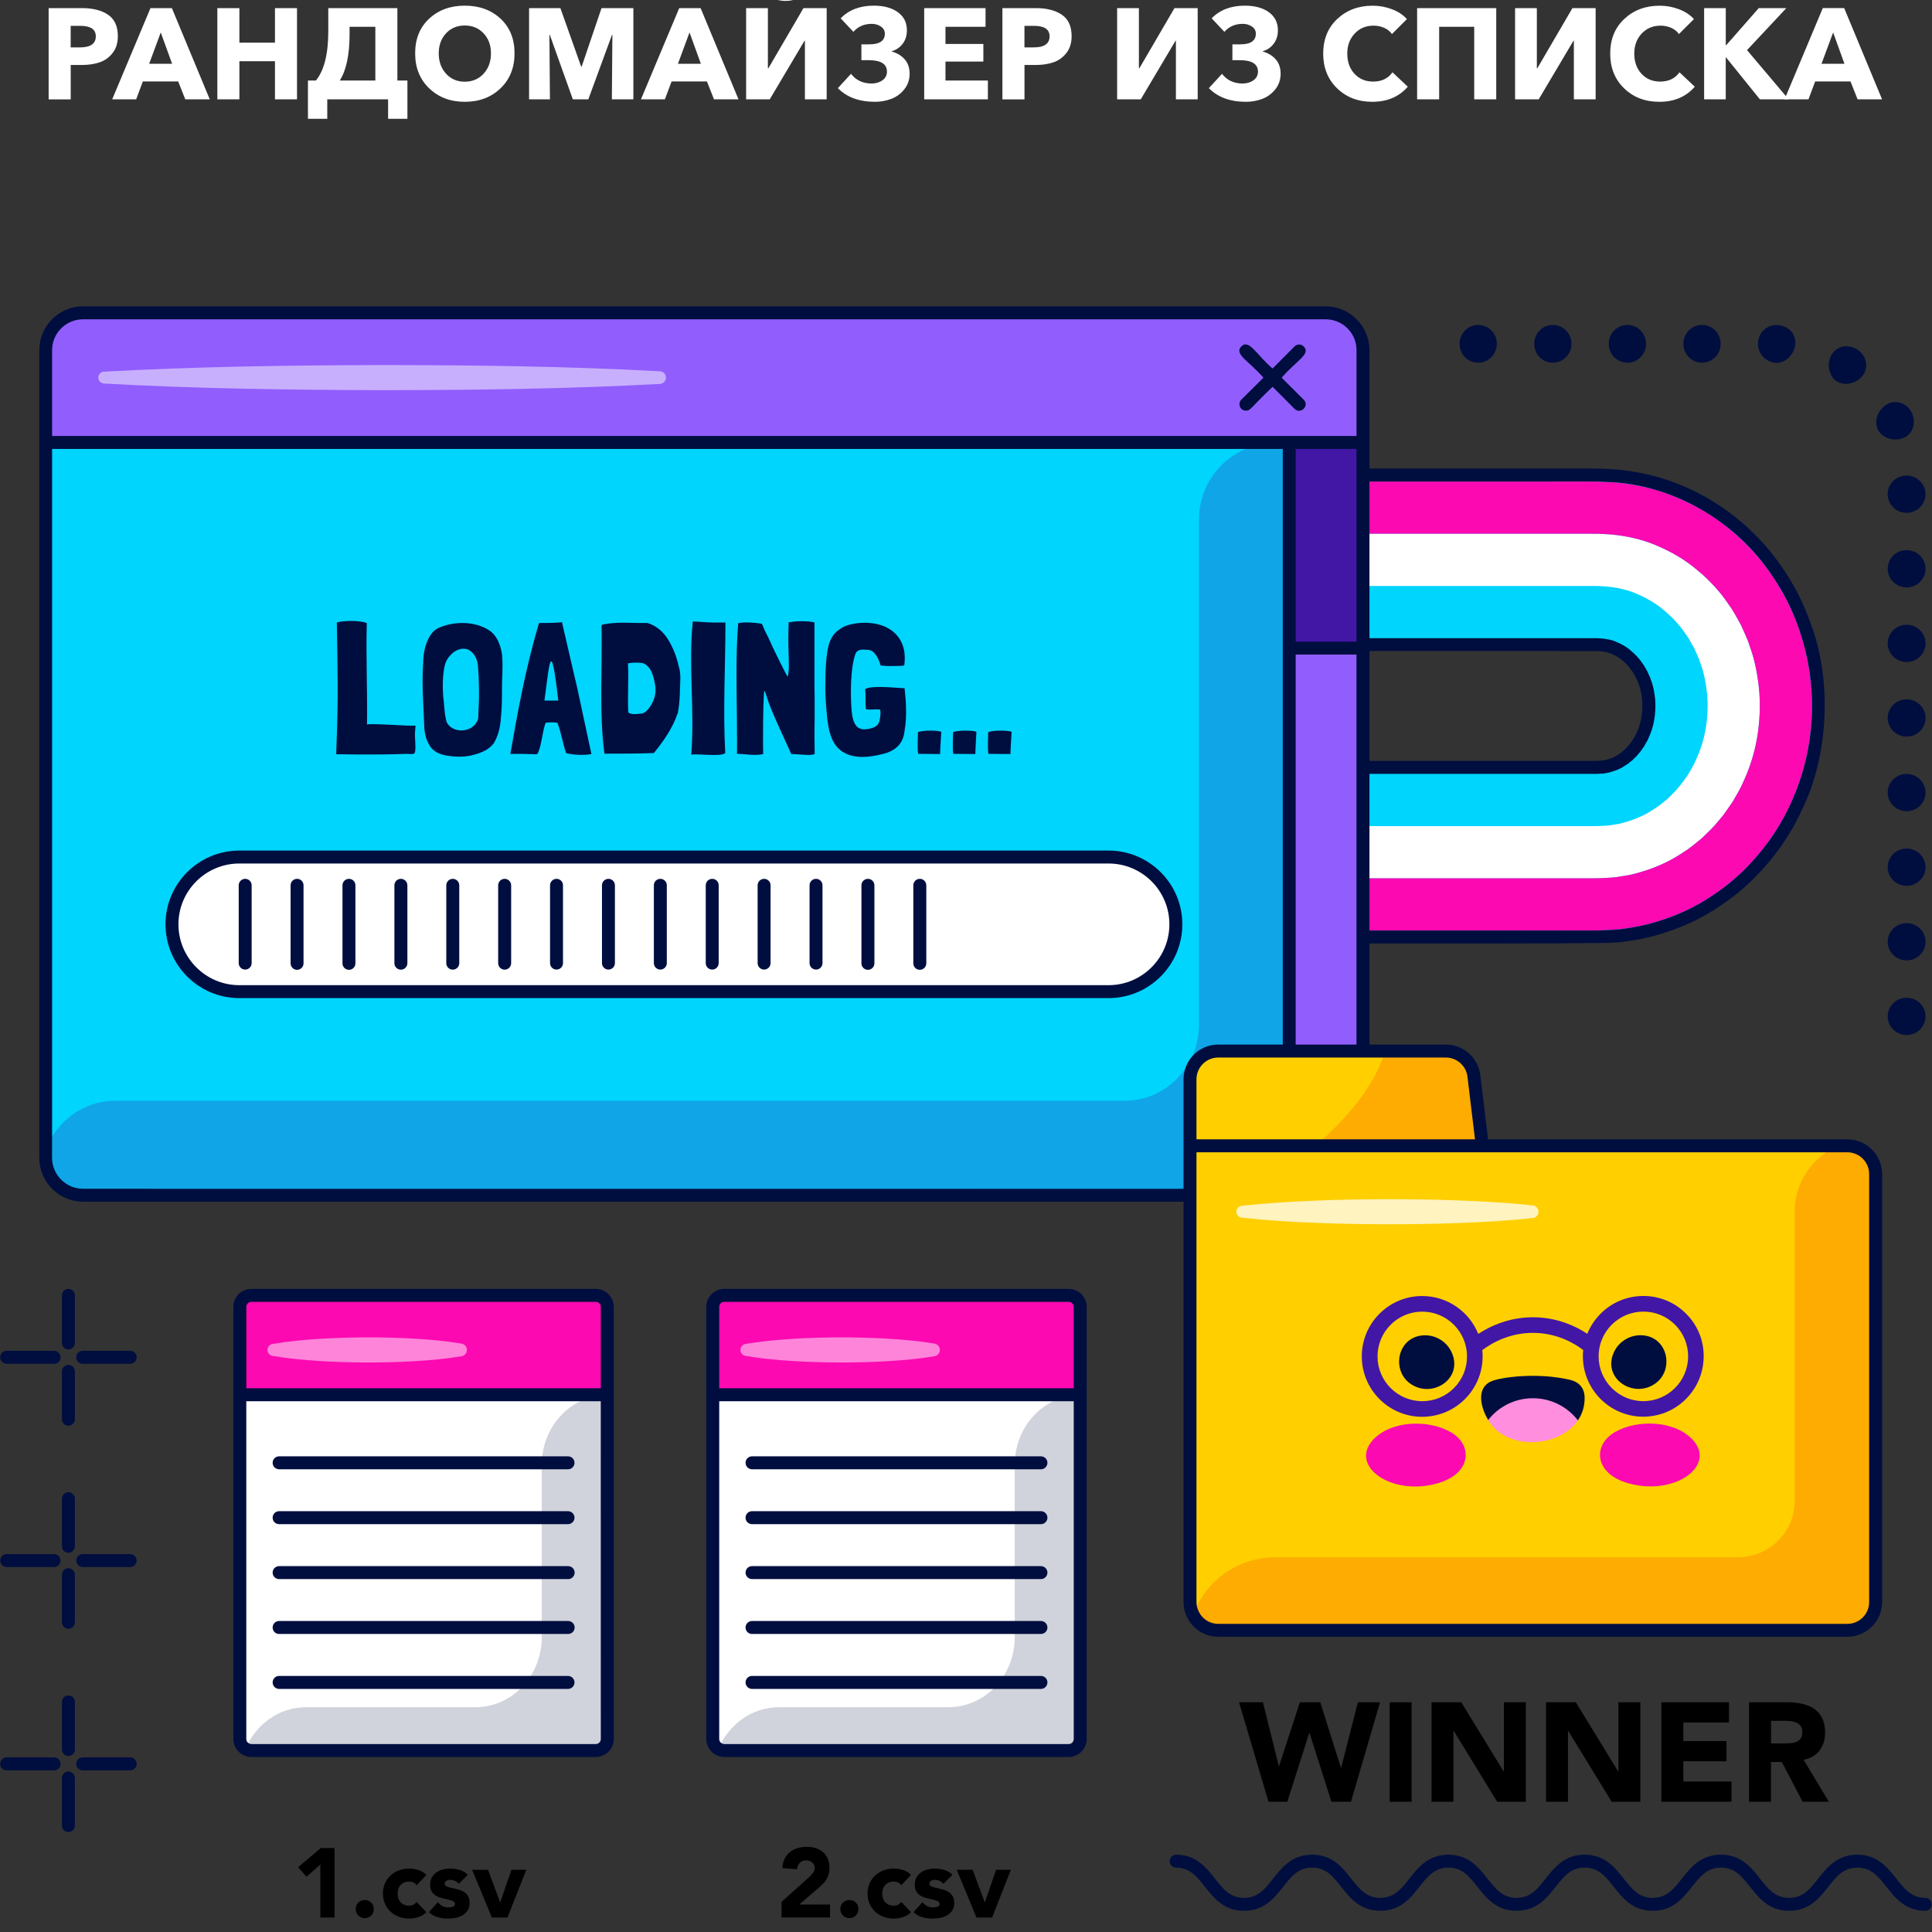 <?xml version="1.0" encoding="utf-8"?>
<!-- Generator: Adobe Illustrator 25.2.3, SVG Export Plug-In . SVG Version: 6.00 Build 0)  -->
<svg version="1.1" id="Слой_1" xmlns:svgjs="http://svgjs.com/svgjs"
	 xmlns="http://www.w3.org/2000/svg" xmlns:xlink="http://www.w3.org/1999/xlink" x="0px" y="0px" viewBox="0 0 512 512"
	 style="enable-background:new 0 0 512 512;" xml:space="preserve">
<rect x="0" y="0" width="512" height="512" fill="#333333" stroke="none"/>
<style type="text/css">
	.st0{fill:#00D5FE;}
	.st1{fill:#FFFFFF;}
	.st2{fill:#FC09B2;}
	.st3{fill:#000E3F;}
	.st4{opacity:0.25;fill:#4217A6;enable-background:new    ;}
	.st5{fill:#915EFD;}
	.st6{fill:#4217A6;}
	.st7{opacity:0.5;fill:#FFFFFF;enable-background:new    ;}
	.st8{fill:#FFCF00;}
	.st9{opacity:0.5;}
	.st10{fill:#FD8A02;}
	.st11{opacity:0.75;fill:#FFFFFF;enable-background:new    ;}
	.st12{fill:#FF8EDE;}
	.st13{opacity:0.18;fill:#000E3F;enable-background:new    ;}
</style>
<g>
	<path class="st0" d="M303.81,248.3c-5.1,0-9.25-4.15-9.25-9.25v-26.42c0-5.1,4.15-9.25,9.25-9.25h119.55l0.57-0.06
		c0.14-0.02,0.28-0.03,0.43-0.02l0.2,0c0.56-0.1,0.96-0.16,1.37-0.2c0.04-0.01,0.1-0.04,0.16-0.06c0.22-0.07,0.43-0.14,0.66-0.19
		c1.14-0.34,2.21-0.83,3.11-1.48c0.07-0.05,0.15-0.1,0.23-0.14c0.21-0.11,0.47-0.33,0.74-0.56c0.22-0.19,0.45-0.38,0.68-0.55
		c0.19-0.2,0.38-0.38,0.57-0.57c0.31-0.3,0.58-0.56,0.78-0.84c0.06-0.08,0.13-0.16,0.2-0.24c0.22-0.21,0.44-0.54,0.67-0.88
		c0.17-0.25,0.34-0.5,0.52-0.74c0.15-0.29,0.31-0.57,0.48-0.85c0.22-0.37,0.41-0.68,0.51-0.99c0.02-0.07,0.05-0.14,0.08-0.2
		c1.27-2.63,1.82-5.85,1.59-9.31c-0.19-1.56-0.41-3.16-0.96-4.54c-0.03-0.08-0.06-0.16-0.08-0.25c-0.07-0.31-0.23-0.64-0.41-1.03
		c-0.15-0.31-0.29-0.62-0.41-0.93c-0.17-0.28-0.34-0.56-0.49-0.86c-0.19-0.35-0.37-0.69-0.56-0.91c-0.05-0.06-0.1-0.12-0.14-0.19
		c-0.68-1.07-1.6-2.08-2.82-3.09c-1.06-0.96-2.25-1.54-3.28-1.99c-1.01-0.49-2.07-0.65-3.35-0.81c-0.34-0.01-0.68-0.03-1.01-0.07
		l-84.28-0.01c-5.1,0-9.26-4.15-9.26-9.25v-26.42c0-5.1,4.15-9.26,9.26-9.26h81.85l2.72,0.01c1.48,0.05,2.91,0.12,4.34,0.22
		c6.29,0.57,11.99,1.95,16.99,4.11c5.54,2.32,10.48,5.3,14.66,8.85c4.44,3.68,8.24,7.83,11.26,12.34c1.34,1.82,2.45,3.83,3.52,5.77
		l0.55,0.99c0.12,0.21,0.23,0.43,0.32,0.65l0.52,1.12c0.91,1.97,1.85,4.01,2.52,6.16c1.68,4.58,2.78,9.77,3.35,15.8
		c0.84,11.13-1.08,22.08-5.57,31.69c-0.88,2.1-2.05,4.11-3.2,6.06l-0.53,0.9c-0.11,0.19-0.23,0.37-0.35,0.55l-0.38,0.56
		c-1.35,1.98-2.74,4.02-4.41,5.9c-1.65,2.08-3.64,3.97-5.56,5.8c-0.15,0.14-0.3,0.27-0.46,0.41l-0.52,0.43
		c-1.88,1.58-3.83,3.21-6.04,4.57c-4.62,3.14-9.89,5.59-15.62,7.24l-1.13,0.31c-1.01,0.28-2.06,0.57-3.15,0.77
		c-1.41,0.26-2.83,0.49-4.25,0.7c-1.06,0.18-2.13,0.23-3.16,0.29c-0.4,0.02-0.8,0.04-1.2,0.07l-2.16,0.1l-0.59,0.02L303.81,248.3
		L303.81,248.3z"/>
	<path class="st1" d="M331.59,141.44h89.38l2.66,0.01l3.16,0.17c4.19,0.39,8.39,1.28,12.26,2.97c3.87,1.63,7.55,3.76,10.72,6.47
		c3.2,2.65,6.07,5.72,8.36,9.15c1.24,1.66,2.16,3.51,3.18,5.3c0.82,1.88,1.78,3.72,2.37,5.69c1.43,3.86,2.15,7.93,2.54,11.98
		c0.6,8.12-0.7,16.46-4.19,23.93c-0.78,1.91-1.9,3.65-2.91,5.44c-1.18,1.69-2.29,3.44-3.69,4.98c-1.28,1.63-2.82,3.04-4.3,4.49
		c-1.61,1.31-3.17,2.71-4.97,3.8c-3.45,2.36-7.34,4.12-11.39,5.29c-1.02,0.26-2.03,0.6-3.07,0.79l-3.13,0.51
		c-1.04,0.19-2.1,0.17-3.15,0.25c-1.06,0.06-2.15,0.12-2.96,0.1H296.27v-13.83h126.19c0.95,0.02,1.6-0.04,2.3-0.08
		c0.69-0.07,1.4-0.01,2.08-0.16l2.06-0.34c0.69-0.11,1.34-0.36,2.02-0.53c2.67-0.77,5.26-1.92,7.59-3.53
		c1.22-0.71,2.26-1.7,3.38-2.57c1.01-1.01,2.08-1.96,2.96-3.1c0.98-1.05,1.73-2.29,2.58-3.46c0.68-1.27,1.51-2.47,2.03-3.83
		c2.48-5.25,3.39-11.2,2.98-17.04c-0.3-2.9-0.78-5.8-1.81-8.52c-0.39-1.4-1.11-2.67-1.66-4.01c-0.75-1.23-1.35-2.56-2.24-3.7
		c-1.59-2.41-3.58-4.51-5.76-6.32c-2.15-1.87-4.64-3.27-7.2-4.36c-2.56-1.15-5.33-1.68-8.09-1.96l-2.09-0.12l-2.6-0.01h-89.38
		L331.59,141.44L331.59,141.44z"/>
	<path class="st2" d="M331.59,127.61h89.38l2.71,0.01c1.41,0.05,2.82,0.12,4.23,0.21c5.62,0.51,11.26,1.74,16.42,3.98
		c5.18,2.17,10.05,5.03,14.23,8.58c4.23,3.5,7.95,7.53,10.95,11.99c1.6,2.18,2.82,4.55,4.13,6.89c1.1,2.42,2.29,4.82,3.08,7.36
		c1.83,5,2.79,10.23,3.27,15.45c0.79,10.4-0.89,21.11-5.41,30.81c-1.03,2.46-2.45,4.75-3.79,7.06c-1.52,2.22-2.99,4.47-4.8,6.5
		c-1.69,2.11-3.68,4-5.65,5.88c-2.11,1.76-4.18,3.56-6.55,5.03c-4.58,3.11-9.76,5.49-15.19,7.05c-1.37,0.36-2.72,0.79-4.11,1.04
		c-1.4,0.25-2.79,0.48-4.2,0.69c-1.4,0.24-2.81,0.24-4.23,0.34l-2.12,0.09l-0.52,0.02H296.27v-13.83h126.19
		c0.8,0.02,1.9-0.04,2.96-0.1c1.05-0.08,2.11-0.06,3.15-0.25l3.13-0.51c1.04-0.18,2.05-0.52,3.07-0.79
		c4.05-1.17,7.94-2.93,11.39-5.29c1.8-1.09,3.35-2.49,4.97-3.8c1.49-1.45,3.02-2.86,4.3-4.49c1.4-1.54,2.5-3.29,3.69-4.98
		c1.01-1.79,2.13-3.54,2.91-5.44c3.5-7.47,4.8-15.8,4.19-23.93c-0.39-4.06-1.11-8.13-2.54-11.98c-0.59-1.97-1.55-3.8-2.37-5.69
		c-1.03-1.79-1.94-3.64-3.18-5.3c-2.29-3.43-5.15-6.5-8.36-9.15c-3.17-2.71-6.85-4.84-10.72-6.47c-3.86-1.69-8.07-2.58-12.26-2.97
		l-3.16-0.17l-2.66-0.01h-89.38L331.59,127.61L331.59,127.61z"/>
	<path class="st3" d="M420.98,127.61l2.71,0.01c1.41,0.05,2.82,0.12,4.23,0.21c16.68,1.25,32.36,10.79,41.6,24.55
		c3.05,4.4,5.48,9.19,7.21,14.25c5.25,15.01,4.57,31.67-2.14,46.25c-2.22,4.9-5.11,9.46-8.59,13.56c-3.5,4.19-7.61,7.9-12.2,10.91
		c-4.58,3.11-9.76,5.49-15.19,7.05c-2.72,0.83-5.5,1.34-8.31,1.74c-1.4,0.24-2.81,0.24-4.23,0.34c-0.38,0.02-2.29,0.1-2.63,0.11
		H303.81c-4.16,0-7.54-3.37-7.54-7.54c0-7.23,0-19.19,0-26.42c0-4.16,3.37-7.54,7.54-7.54h119.64c0.09-0.01,0.55-0.05,0.65-0.06
		c0.33-0.05,0.68,0.04,1.01-0.06c0.67-0.13,1.33-0.2,1.96-0.43c1.29-0.37,2.59-0.91,3.79-1.77c0.65-0.33,1.17-0.92,1.8-1.35
		c0.52-0.58,1.14-1.05,1.61-1.71c0.57-0.56,0.95-1.3,1.46-1.94c0.35-0.75,0.88-1.4,1.16-2.21c1.46-3.02,1.99-6.6,1.76-10.16
		c-0.21-1.74-0.45-3.48-1.08-5.06c-0.2-0.84-0.68-1.54-0.95-2.34c-0.47-0.68-0.76-1.49-1.29-2.11c-0.88-1.38-2.01-2.52-3.17-3.49
		c-1.14-1.03-2.43-1.69-3.69-2.24c-1.26-0.61-2.59-0.79-3.92-0.96c-0.34,0-0.68-0.03-1.02-0.07c-0.45,0.03-81.13-0.04-84.39-0.01
		c-4.16,0-7.54-3.37-7.54-7.54v-26.42c0-4.16,3.37-7.54,7.54-7.54L420.98,127.61 M420.98,124.17c0,0-5.27,0-5.27,0h-76.59
		c-6.05,0-10.97,4.92-10.97,10.97v26.42c0,6.05,4.92,10.97,10.97,10.97c2.49,0.01,84.95-0.01,84.18,0.01
		c0.33,0.04,0.66,0.06,0.98,0.07c4.22,0.35,7.42,3.41,9.24,6.92c0.99,2.08,1.44,3.68,1.69,6.17c0.23,4.03-0.55,7.15-2.42,10.23
		c-0.73,1.1-1.46,1.99-2.43,2.9c-0.38,0.29-0.76,0.65-1.09,0.88c-0.96,0.61-1.76,1.14-3.06,1.49c-0.23,0.06-0.46,0.12-0.68,0.2
		c-0.34,0.04-0.69,0.1-1.03,0.17c-0.27-0.01-0.53,0-0.8,0.04l-0.45,0.04h0c-26.59,0-92.14,0-119.45,0
		c-6.05,0-10.97,4.92-10.97,10.97c0,7.23,0,19.19,0,26.42c0,6.05,4.92,10.97,10.97,10.97c29.26-0.1,93.84,0.2,122.42-0.12
		c1.63-0.11,2.97-0.11,4.64-0.39c2.84-0.4,5.89-0.96,8.62-1.8c5.94-1.71,11.36-4.23,16.18-7.49c5.02-3.32,9.08-6.98,12.95-11.57
		c3.78-4.49,6.68-9.06,9.1-14.38c6.9-14.29,7.77-33.87,2.25-48.74c-1.91-5.5-4.34-10.32-7.65-15.12
		c-9.91-14.52-25.88-24.5-44.1-25.99C425.82,124.24,423.4,124.16,420.98,124.17L420.98,124.17z"/>
	<path class="st0" d="M22.02,316.75c-5.46,0-9.91-4.45-9.91-9.93V115.54c0-0.95,0.77-1.72,1.72-1.72h329.56
		c0.95,0,1.72,0.77,1.72,1.72v199.49c0,0.95-0.77,1.72-1.72,1.72H22.02z"/>
	<path class="st4" d="M343.38,117.27v197.76H22.02c-4.51,0-8.19-3.68-8.19-8.21v-5.58c3.47-5.72,9.66-9.52,16.7-9.52h267.53
		c10.87,0,19.68-9.04,19.68-20.2V137.77c0-11.15,8.81-20.2,19.68-20.2h0.44C339.76,117.57,341.61,117.4,343.38,117.27z"/>
	<path class="st5" d="M343.38,316.75c-0.95,0-1.72-0.77-1.72-1.72V84.61c0-0.95,0.77-1.71,1.72-1.71h7.9c5.46,0,9.91,4.44,9.91,9.91
		v214.02c0,5.47-4.45,9.93-9.91,9.93L343.38,316.75L343.38,316.75z"/>
	<path class="st5" d="M361.2,92.8v22.74c0,0.94-0.78,1.72-1.72,1.72H13.83c-0.94,0-1.71-0.76-1.72-1.7c0,0,0-0.01,0-0.01V92.8
		c0-5.46,4.44-9.9,9.9-9.9h329.26C356.76,82.9,361.2,87.34,361.2,92.8z"/>
	<path class="st6" d="M361.2,115.54v54.5c0,0.94-0.78,1.72-1.72,1.72h-16.11c-0.95-0.01-1.71-0.77-1.72-1.72v-52.78h17.82
		C360.42,117.25,361.2,116.48,361.2,115.54z"/>
	<path class="st7" d="M27.53,98.5c24.57-1.36,49.13-1.69,73.69-1.76c24.57,0.03,49.13,0.32,73.69,1.66
		c0.92,0.05,1.63,0.84,1.58,1.76c-0.05,0.85-0.73,1.53-1.58,1.58c-24.57,1.34-49.13,1.63-73.69,1.66
		c-24.57-0.07-49.13-0.4-73.69-1.76c-0.87-0.05-1.53-0.8-1.48-1.67C26.1,99.18,26.73,98.55,27.53,98.5z"/>
	<path class="st1" d="M293.79,262.79H63.42c-9.85,0-17.83-7.98-17.83-17.83c0-9.85,7.98-17.83,17.83-17.83h230.37
		c9.85,0,17.83,7.98,17.83,17.83C311.62,254.8,303.63,262.79,293.79,262.79z"/>
	<path class="st3" d="M351.28,81.18H22.02c-6.42,0-11.61,5.22-11.61,11.61v214.03c0,6.42,5.2,11.64,11.61,11.64h329.26
		c6.42,0,11.64-5.22,11.64-11.64V92.8C362.92,86.4,357.7,81.18,351.28,81.18z M359.48,170.04h-16.11v-51.07h16.11V170.04z
		 M13.81,92.8c0-4.54,3.69-8.18,8.21-8.18h329.26c4.54,0,8.21,3.64,8.21,8.18v22.74H13.81L13.81,92.8L13.81,92.8z M22.02,315.03
		c-4.51,0-8.21-3.69-8.21-8.21V118.97h326.14v196.07L22.02,315.03L22.02,315.03z M359.48,306.83c0,4.51-3.67,8.21-8.21,8.21h-7.9
		V173.47h16.11V306.83z"/>
	<path class="st3" d="M330.19,108.83c1.25,0,1.22-0.76,7.05-6.32l5.83,5.83c1.61,1.61,4.05-0.85,2.42-2.42l-5.55-5.55l-0.28-0.28
		c3.8-4.45,7.88-6.3,5.83-8.28c-0.65-0.67-1.72-0.68-2.39-0.03c-0.01,0.01-0.02,0.02-0.03,0.03l-5.83,5.85
		c-4.3-3.7-6.22-7.91-8.28-5.85c-2.04,2.04,2.19,3.99,5.86,8.28l-5.86,5.83C327.93,106.95,328.6,108.84,330.19,108.83L330.19,108.83
		z M108.71,199.83c1.39,0,1.53,0.24,1.27-4.51c-0.05-0.54,0-1.29,0.05-1.93c0.07-0.35,0.07-0.75,0.07-1.1
		c-1.6,0.21-11.54-0.68-12.84-0.28v-0.05c0.14-8.54-0.31-18.24-0.05-26.83c-1.9-0.8-6.61-0.68-7.95-0.14
		c0.21,13.92,0.45,19.14-0.14,34v0.89C105.08,200.11,107.32,199.66,108.71,199.83L108.71,199.83z M113.55,197
		c1.2,2.61,3.81,3.22,6.54,3.46c1.95,0.16,3.83,0.05,5.67-0.49c2.02-0.54,3.95-1.43,5.1-3.01c1.18-1.95,1.74-4.37,1.88-6.7
		l0.14-1.65c0.26-3.41,0.05-6.63,0.26-10.16c0.05-1.62,0.05-3.27-0.09-4.91c-0.16-1.04-0.35-2.07-0.8-3.06
		c-0.4-1.15-1.1-2.19-2.04-3.03c-3.81-2.92-9.95-3.01-14.32-0.89c-0.45,0.26-0.78,0.54-1.13,0.89c-2.04,2.33-2.59,5.5-2.63,8.49
		c-0.35,5.2,0.05,10.39,0.26,15.57C112.42,193.43,112.61,195.36,113.55,197L113.55,197z M117.88,176.27
		c0.38-1.39,1.18-2.52,2.33-3.41c1.04-0.8,2.52-1.25,3.86-0.71c1.53,0.75,2.42,2.4,2.59,4.23c0.05,1.13,0.19,2.77,0.19,2.82
		l0.09,3.36v2.38c0,0.16-0.05,1.25-0.09,2.59c-0.24,2.87,0.26,2.87-0.99,4.51c-2.02,2.28-6.21,1.98-7.48-0.66
		c-0.66-2.16-0.61-4.65-0.94-6.98C117.26,181.63,117.31,178.81,117.88,176.27L117.88,176.27z M142.3,199.83
		c0.05,0,0.09-0.05,0.14-0.05c1.15-2.19,1.29-6.21,2.19-8.28c1.48,0,1.39-0.21,3.08,0.05c0.87,1.93,1.53,5.95,2.33,8.07h0.05
		c2.12,0.45,4.65,0.61,6.63,0.21v-0.05L153,182.43c-0.8-3.32-3.46-14.98-4.07-17.54c-4.35,0.38-5.15,0.09-6.09,0.24
		c-4.75,15.87-7.2,33.27-7.6,34.61c0.07,0.05,0.07,0.05,0.12,0.05C139.86,199.73,141.76,199.97,142.3,199.83L142.3,199.83z
		 M147.95,185.65c-1.25,0-2.52,0.05-3.67,0C145.67,175.49,145.97,168.56,147.95,185.65z M160.2,199.78l0.05-0.05
		c4.16,0,8.68,0,13.03-0.16c2.54-3.13,4.96-6.58,6.3-10.51c0-0.05,0.05-0.05,0.05-0.09c0.59-3.03,0.54-6.18,0.68-9.31
		c-0.05-1.04-0.09-2.09-0.45-3.13c-0.59-2.63-1.53-5.05-2.96-7.29c-1.2-1.93-3.27-3.62-5.41-4.16c-3.81,0.14-8.18-0.45-11.94,0.49
		c-0.05,0.05-0.09,0.14-0.14,0.21C159.63,177.28,158.74,189.32,160.2,199.78L160.2,199.78z M166.43,175.77h0.16
		c1.18-0.24,2.56-0.19,3.71-0.05c2.23,0.8,2.82,3.27,3.22,5.31c0.54,2.42-0.05,4.44-1.2,6.18c-0.4,0.61-0.89,1.2-1.53,1.6
		c-0.35,0.14-0.54,0.35-0.89,0.28c-1.2,0.16-2.63,0.35-3.39-0.28c-0.24-4.47,0.16-9.26-0.09-12.84L166.43,175.77L166.43,175.77z
		 M183.19,200.01c1.39-0.4,7.92,0.66,9.01-0.45c-0.63-11.24,0.05-23.04,0.05-34.4v-0.19h-1.18c-2.99,0.05-4.26-0.09-5.46-0.17
		c-0.45,0-1.69-0.14-2.02-0.09v0.09C182.39,175.94,184.13,188.07,183.19,200.01z M195.32,199.78c1.55,0,3.17,0.28,4.75,0.28
		c0.75,0,1.46-0.05,2.19-0.24c-0.05-1.15-0.05-2.59-0.05-4.11c0-5.55,0.14-12.6,0.35-12.6c0.14,0,0.4,0.75,0.63,1.51l0.49,1.48
		c1.55,4.21,3.83,8.82,6.02,13.73c1.32,0,3.2,0.24,4.54,0.24c1.15,0,1.51-0.19,1.65-0.24v-0.99c0-1.34-0.05-2.63-0.05-3.97
		c0-1.83,0.05-3.57,0.05-5.5c0-2.82,0-5.69-0.05-8.49v-15.94c-0.94-0.21-2.05-0.31-3.27-0.31c-1.25,0-2.45,0.09-3.57,0.31
		c-0.05,1.62-0.09,3.01-0.09,4.4c0,2.4,0.14,4.56,0.14,7.2c0,1.13-0.14,2.59-0.35,2.73c-0.14,0-3.76-7.34-4.16-8.28
		c-1.18-2.77-1.62-3.13-2.56-5.55c0-0.3-3.27-0.49-4.12-0.49c-0.8,0-1.6,0.05-2.23,0.19c-0.35,4.21-0.45,8.72-0.45,13.28
		c0,6.21,0.14,11.59,0.14,17.89L195.32,199.78L195.32,199.78z M219.87,194.02c0.78,2.82,2.02,4.7,4.65,5.85
		c3.17,1.34,7.24,0.59,10.51-0.35c2.52-0.94,4.35-2.52,4.7-5.9c0.63-3.57,0.4-7.69,0-11.19l-0.05-0.05h-0.09
		c-1.34,0-8.49-0.85-10.18,0.19c-0.05,0.05-0.09,0.05-0.09,0.05c-0.05,0-0.05,0-0.05,0.05v0.07c0.26,2.26-0.05,3.06,0.21,5.2
		c0.63,0.24,2.87-0.05,3.67,0.09c0.38,0.14,0.09,2.42-0.07,2.99c-0.24,0.94-0.78,1.43-1.53,1.76c-0.94,0.35-2.07,0.61-3.08,0.45
		c-0.45-0.09-0.82-0.24-1.13-0.45c-1.25-0.99-1.48-2.96-1.65-4.4c-0.4-4.96-0.19-11.1,0.75-14.27c0.14-0.56,0.4-1.2,0.54-1.34
		c0.8-0.8,1.88-0.61,3.03-0.54c1.93,0,2.96,2.77,3.36,4.12c1.98,0.24,2.73,0.14,4.66,0.14c1.06-0.05,1.43,0,1.6-0.21l0.05-0.28
		c0.94-8.09-5.31-11.76-12.7-10.82c-1.79,0.26-3.46,0.71-4.8,1.83c-1.93,1.34-2.59,3.53-2.94,5.71c-0.33,2.12-0.45,4.35-0.49,6.49
		c-0.14,4.91,0.09,7.12,0.49,11.36C219.42,191.9,219.66,193.27,219.87,194.02z M243.45,199.78l5.6,0.05h0.09v-0.09
		c0-0.96,0.31-5.71,0.31-5.81c-0.89-0.4-4.87-0.45-6.18,0.09c0,0.94-0.21,4.26,0.05,5.76L243.45,199.78L243.45,199.78z
		 M252.76,199.78l5.6,0.05h0.12v-0.09c0-0.96,0.28-5.71,0.28-5.81c-0.89-0.4-4.84-0.45-6.18,0.09c0,0.94-0.21,4.26,0.05,5.76
		L252.76,199.78L252.76,199.78z M262.07,199.78l5.62,0.05h0.09v-0.09c0-0.96,0.31-5.71,0.31-5.81c-0.89-0.4-4.87-0.45-6.21,0.09
		c0,0.94-0.19,4.26,0.05,5.76L262.07,199.78L262.07,199.78z M293.79,225.41H63.42c-10.79,0-19.56,8.77-19.56,19.54
		c0,10.79,8.77,19.56,19.56,19.56h230.37c10.77,0,19.54-8.77,19.54-19.56C313.33,234.18,304.56,225.41,293.79,225.41z
		 M293.79,261.08H63.42c-8.89,0-16.13-7.24-16.13-16.13c0-8.89,7.24-16.11,16.13-16.11h230.37c8.89,0,16.11,7.22,16.11,16.11
		C309.9,253.83,302.68,261.08,293.79,261.08z"/>
	<path class="st3" d="M64.98,232.9c-0.95,0-1.72,0.77-1.72,1.72v20.67c0.03,0.95,0.83,1.69,1.77,1.66c0.9-0.03,1.63-0.76,1.66-1.66
		v-20.67C66.7,233.67,65.93,232.9,64.98,232.9z M78.73,232.9c-0.95,0-1.72,0.77-1.72,1.72v20.67c0,0.95,0.77,1.72,1.71,1.72
		c0.95,0,1.72-0.77,1.72-1.71c0,0,0,0,0,0v-20.67C80.45,233.67,79.68,232.9,78.73,232.9z M92.48,232.9c-0.95,0-1.72,0.77-1.72,1.72
		v20.67c0,0.95,0.77,1.72,1.71,1.72c0.95,0,1.72-0.77,1.72-1.71c0,0,0,0,0,0v-20.67C94.2,233.67,93.43,232.9,92.48,232.9
		C92.49,232.9,92.48,232.9,92.48,232.9z M106.24,232.9c-0.95,0-1.72,0.77-1.72,1.72v20.67c0.02,0.95,0.81,1.7,1.76,1.68
		c0.92-0.02,1.65-0.76,1.68-1.68v-20.67C107.95,233.67,107.18,232.9,106.24,232.9z M119.99,232.9c-0.95,0-1.72,0.77-1.72,1.72v20.67
		c0.02,0.95,0.81,1.7,1.76,1.68c0.92-0.02,1.65-0.76,1.68-1.68v-20.67C121.71,233.67,120.94,232.9,119.99,232.9z M133.74,232.9
		c-0.95,0-1.72,0.77-1.72,1.72v20.67c0.02,0.95,0.81,1.7,1.76,1.68c0.92-0.02,1.65-0.76,1.68-1.68v-20.67
		C135.46,233.67,134.69,232.9,133.74,232.9z M147.49,232.9c-0.95,0-1.72,0.77-1.72,1.72v20.67c0.03,0.95,0.83,1.69,1.77,1.66
		c0.9-0.03,1.63-0.76,1.66-1.66v-20.67C149.21,233.67,148.44,232.9,147.49,232.9C147.49,232.9,147.49,232.9,147.49,232.9z
		 M161.25,232.9c-0.95,0-1.72,0.77-1.72,1.72v20.67c0.03,0.95,0.83,1.69,1.77,1.66c0.9-0.03,1.63-0.76,1.66-1.66v-20.67
		C162.96,233.67,162.19,232.9,161.25,232.9z M175,232.9c-0.95,0-1.72,0.77-1.72,1.72v20.67c0.03,0.95,0.83,1.69,1.77,1.66
		c0.9-0.03,1.63-0.76,1.66-1.66v-20.67C176.72,233.67,175.95,232.9,175,232.9z M188.75,232.9c-0.95,0-1.72,0.77-1.72,1.72v20.67
		c0.03,0.95,0.83,1.69,1.77,1.66c0.9-0.03,1.63-0.76,1.66-1.66v-20.67C190.47,233.67,189.7,232.9,188.75,232.9z M202.5,232.9
		c-0.95,0-1.72,0.77-1.72,1.72v20.67c0.03,0.95,0.83,1.69,1.77,1.66c0.9-0.03,1.63-0.76,1.66-1.66v-20.67
		C204.22,233.67,203.45,232.9,202.5,232.9C202.51,232.9,202.51,232.9,202.5,232.9z M216.26,232.9c-0.95,0-1.72,0.77-1.72,1.72v20.67
		c0.03,0.95,0.83,1.69,1.77,1.66c0.9-0.03,1.63-0.76,1.66-1.66v-20.67C217.97,233.67,217.21,232.9,216.26,232.9z M230.01,232.9
		c-0.95,0-1.72,0.77-1.72,1.72v20.67c0,0.95,0.77,1.72,1.72,1.72s1.72-0.77,1.72-1.72v-20.67
		C231.73,233.67,230.96,232.9,230.01,232.9z M243.76,232.9c-0.95,0-1.72,0.77-1.72,1.72v20.67c0,0.95,0.77,1.72,1.72,1.72
		s1.72-0.77,1.72-1.72v-20.67C245.48,233.67,244.71,232.9,243.76,232.9z"/>
	<path class="st8" d="M489.57,303.65h-96.74l-2.23-18.52c-0.45-3.76-3.64-6.59-7.43-6.59h-60.31c-4.13,0-7.49,3.36-7.49,7.49v138.54
		c0,1.22,0.29,2.39,0.84,3.42c1.27,2.5,3.84,4.07,6.65,4.07h166.72c4.13,0,7.49-3.36,7.49-7.49V311.14
		C497.06,307,493.71,303.65,489.57,303.65C489.57,303.65,489.57,303.65,489.57,303.65L489.57,303.65z"/>
	<path class="st6" d="M446.82,348.13c-3-3.01-7.07-4.7-11.32-4.68c-4.25-0.01-8.32,1.68-11.32,4.69c-1.52,1.52-2.72,3.34-3.53,5.33
		c-3-1.98-7.56-4.13-13.43-4.36c-6.89-0.26-12.25,2.28-15.47,4.39c-2.37-5.88-8.13-10.04-14.85-10.04
		c-4.25-0.01-8.32,1.68-11.32,4.69c-3.01,3-4.7,7.07-4.69,11.32c0,8.83,7.19,16,16.01,16c1.89,0,3.74-0.33,5.47-0.96
		c2.2-0.8,4.2-2.08,5.85-3.74c3.01-3,4.7-7.07,4.69-11.32c0-0.56-0.03-1.11-0.09-1.66c2.44-1.84,7.46-4.81,14.23-4.55
		c5.82,0.22,10.11,2.7,12.52,4.54c-0.06,0.55-0.09,1.11-0.09,1.66c0,8.83,7.19,16,16.01,16c1.91,0,3.74-0.34,5.44-0.95
		c6.15-2.23,10.56-8.14,10.56-15.06C451.53,355.2,449.84,351.12,446.82,348.13L446.82,348.13z M385.31,367.85
		c-2.22,2.23-5.24,3.49-8.39,3.48c-6.54,0-11.86-5.32-11.86-11.86c-0.01-3.15,1.24-6.17,3.47-8.39c1.22-1.23,2.7-2.17,4.33-2.77
		c1.3-0.47,2.67-0.71,4.05-0.71c6.54,0,11.86,5.32,11.86,11.86C388.79,362.61,387.54,365.63,385.31,367.85L385.31,367.85z
		 M447.37,359.45c0,6.54-5.32,11.86-11.86,11.87c-6.54,0-11.86-5.32-11.86-11.86c-0.01-3.15,1.24-6.17,3.47-8.39
		c2.22-2.23,5.24-3.48,8.39-3.48c3.15-0.01,6.17,1.24,8.39,3.47C446.13,353.28,447.38,356.3,447.37,359.45z"/>
	<path class="st2" d="M363.77,381.69c4.78-5.32,14.79-5.57,20.72-2.14c5.87,3.39,5.51,10.92-3.43,13.52
		C368.82,396.61,357.58,388.58,363.77,381.69L363.77,381.69z M448.67,381.66c-4.78-5.31-14.8-5.56-20.72-2.13
		c-5.86,3.39-5.51,10.92,3.43,13.51C443.63,396.59,454.87,388.55,448.67,381.66z"/>
	<g class="st9">
		<path class="st10" d="M390.6,285.13c-0.45-3.76-3.64-6.59-7.43-6.59h-16.18c-2.61,9.59-10.88,18.52-18.28,25.11h44.12
			L390.6,285.13L390.6,285.13z M489.57,303.65h-2.54c-6.74,3.01-11.43,9.71-11.43,17.49v76.69c0,8.2-6.74,14.86-15.07,14.86H338.01
			c-10.1,0-18.68,6.39-21.8,15.28c1.27,2.5,3.84,4.07,6.65,4.07h166.72c4.13,0,7.49-3.36,7.49-7.49V311.14
			C497.06,307,493.71,303.65,489.57,303.65C489.57,303.65,489.57,303.65,489.57,303.65z"/>
	</g>
	<path class="st11" d="M329.06,319.55c6.43-0.72,12.86-1.1,19.29-1.36c6.43-0.28,12.86-0.36,19.29-0.4
		c6.43,0.02,12.86,0.09,19.29,0.35c6.43,0.24,12.86,0.61,19.29,1.31c0.92,0.1,1.59,0.93,1.49,1.85c-0.08,0.79-0.71,1.41-1.49,1.49
		c-6.43,0.7-12.86,1.07-19.29,1.31c-6.43,0.26-12.86,0.33-19.29,0.35c-6.43-0.04-12.86-0.12-19.29-0.4
		c-6.43-0.26-12.86-0.64-19.29-1.36c-0.87-0.1-1.5-0.88-1.4-1.75C327.74,320.22,328.33,319.63,329.06,319.55L329.06,319.55z"/>
	<path class="st3" d="M489.57,301.93h-95.22l-2.05-17.01c-0.56-4.62-4.49-8.1-9.14-8.1h-60.31c-5.08,0-9.2,4.13-9.2,9.2v138.54
		c0,1.49,0.36,2.95,1.03,4.19c1.56,3.08,4.72,5.02,8.18,5.01h166.72c5.08,0,9.2-4.13,9.2-9.2V311.14
		C498.77,306.06,494.65,301.93,489.57,301.93L489.57,301.93z M317.08,286.03c0-3.19,2.59-5.77,5.77-5.77h60.31
		c2.92,0,5.38,2.18,5.73,5.08l2,16.59h-73.81L317.08,286.03L317.08,286.03z M495.34,424.57c0,3.19-2.58,5.77-5.77,5.77H322.85
		c-2.17,0.01-4.16-1.22-5.13-3.17c-0.42-0.8-0.64-1.7-0.64-2.6v-119.2h172.49c3.19,0,5.77,2.58,5.77,5.77L495.34,424.57
		L495.34,424.57z"/>
	<path class="st3" d="M375.98,354.05c-5.82,1.34-6.96,9.15-2.36,12.54c5.72,4.21,13.95-1.03,11.26-7.79
		C383.49,355.24,379.71,353.22,375.98,354.05L375.98,354.05z M436.42,354.03c-3.73-0.82-7.51,1.19-8.9,4.75
		c-2.68,6.76,5.55,12,11.27,7.78C443.38,363.17,442.24,355.37,436.42,354.03L436.42,354.03z M416.07,365.67
		c-8.47-2.01-18.23-0.74-20.83,0.38c-4.13,1.76-2.87,6.94-0.85,10.26c0.37,0.64,15.49,0.06,23.77,0.1c1.17-1.72,1.84-3.77,1.78-6.18
		C419.88,368.03,418.67,366.29,416.07,365.67L416.07,365.67z"/>
	<path class="st12" d="M418.15,376.41c-4.61,6.75-16.92,7.97-22.58,1.57c-0.44-0.52-0.84-1.08-1.18-1.67
		c2.85-3.64,7.21-5.77,11.83-5.76C410.89,370.54,415.3,372.7,418.15,376.41z"/>
	<path class="st1" d="M160.94,369.62v91.24c0,1.69-1.37,3.05-3.06,3.04c0,0,0,0,0,0H66.6c-0.54,0-1.08-0.15-1.54-0.43
		c-0.93-0.54-1.51-1.53-1.5-2.61v-91.24H160.94L160.94,369.62z"/>
	<path class="st2" d="M160.94,346.33v23.29H63.56v-23.29c0-1.68,1.36-3.04,3.04-3.04h91.28
		C159.56,343.28,160.93,344.64,160.94,346.33C160.94,346.33,160.94,346.33,160.94,346.33z"/>
	<path class="st7" d="M72.2,356.17c4.18-0.72,8.36-1.1,12.53-1.36c4.18-0.28,8.35-0.36,12.53-0.4c4.18,0.02,8.36,0.09,12.53,0.35
		c4.18,0.24,8.36,0.61,12.53,1.31c0.92,0.16,1.55,1.03,1.39,1.96c-0.12,0.71-0.68,1.27-1.39,1.39c-4.18,0.7-8.36,1.07-12.53,1.31
		c-4.18,0.26-8.36,0.33-12.53,0.35c-4.18-0.04-8.36-0.12-12.53-0.4c-4.18-0.26-8.36-0.64-12.53-1.36c-0.87-0.15-1.45-0.97-1.3-1.84
		C71.01,356.81,71.53,356.29,72.2,356.17L72.2,356.17z"/>
	<path class="st13" d="M160.94,369.63v91.22c0,1.69-1.37,3.05-3.06,3.04c0,0,0,0,0,0H66.6c-0.54,0-1.08-0.15-1.54-0.43
		c2.73-6.5,8.89-11.03,16.06-11.03h44.89c9.7,0,17.56-8.31,17.56-18.55v-45.72C143.58,378,151.31,369.75,160.94,369.63
		L160.94,369.63z"/>
	<path class="st3" d="M157.88,341.57H66.6c-2.63,0-4.76,2.13-4.76,4.76v114.53c0,1.68,0.91,3.25,2.32,4.07
		c0.73,0.45,1.57,0.69,2.44,0.69h91.28c2.63,0,4.78-2.14,4.78-4.76V346.33C162.65,343.71,160.51,341.57,157.88,341.57L157.88,341.57
		z M65.28,346.33c0-0.73,0.59-1.33,1.32-1.33h91.28c0.74,0,1.34,0.6,1.34,1.33v21.57H65.28V346.33z M159.22,460.86
		c0,0.73-0.6,1.33-1.34,1.33H66.6c-0.23,0-0.45-0.06-0.68-0.2c-0.4-0.23-0.65-0.66-0.65-1.12v-89.53h93.94L159.22,460.86
		L159.22,460.86z"/>
	<path class="st3" d="M73.93,389.38h76.64c0.95-0.02,1.7-0.81,1.68-1.76c-0.02-0.92-0.76-1.65-1.68-1.68H73.93
		c-0.95,0.02-1.7,0.81-1.68,1.76C72.27,388.62,73.01,389.35,73.93,389.38z M73.93,403.92h76.64c0.95-0.02,1.7-0.81,1.68-1.76
		c-0.02-0.92-0.76-1.65-1.68-1.68H73.93c-0.95,0.02-1.7,0.81-1.68,1.76C72.27,403.17,73.01,403.9,73.93,403.92z M73.93,418.48h76.64
		c0.95,0,1.72-0.77,1.72-1.72s-0.77-1.72-1.72-1.72H73.93c-0.95,0.02-1.7,0.81-1.68,1.76C72.27,417.72,73.01,418.45,73.93,418.48z
		 M73.93,433.02h76.64c0.95,0,1.72-0.77,1.72-1.72s-0.77-1.72-1.72-1.72H73.93c-0.95,0.02-1.7,0.81-1.68,1.76
		C72.27,432.27,73.01,433,73.93,433.02z M73.93,447.58h76.64c0.95-0.02,1.7-0.81,1.68-1.76c-0.02-0.92-0.76-1.65-1.68-1.68H73.93
		c-0.95,0.02-1.7,0.81-1.68,1.76C72.27,446.82,73.01,447.56,73.93,447.58z"/>
	<path class="st1" d="M286.27,369.62v91.24c0,1.69-1.37,3.05-3.06,3.04c0,0,0,0,0,0h-91.28c-0.54,0-1.08-0.15-1.54-0.43
		c-0.93-0.54-1.51-1.53-1.5-2.61v-91.24H286.27z"/>
	<path class="st2" d="M286.27,346.33v23.29h-97.38v-23.29c0-1.68,1.36-3.04,3.04-3.04h91.28
		C284.89,343.28,286.26,344.64,286.27,346.33C286.27,346.33,286.27,346.33,286.27,346.33z"/>
	<path class="st7" d="M197.54,356.17c4.18-0.72,8.36-1.1,12.53-1.36c4.18-0.28,8.36-0.36,12.53-0.4c4.18,0.02,8.36,0.09,12.53,0.35
		c4.18,0.24,8.36,0.61,12.53,1.31c0.92,0.16,1.55,1.03,1.39,1.96c-0.12,0.71-0.68,1.27-1.39,1.39c-4.18,0.7-8.35,1.07-12.53,1.31
		c-4.18,0.26-8.35,0.33-12.53,0.35c-4.18-0.04-8.36-0.12-12.53-0.4c-4.18-0.26-8.36-0.64-12.53-1.36c-0.87-0.15-1.45-0.97-1.3-1.84
		C196.35,356.81,196.87,356.29,197.54,356.17L197.54,356.17z"/>
	<path class="st13" d="M286.27,369.63v91.22c0,1.69-1.37,3.05-3.06,3.04c0,0,0,0,0,0h-91.28c-0.54,0-1.08-0.15-1.54-0.43
		c2.73-6.5,8.89-11.03,16.06-11.03h44.9c9.7,0,17.56-8.31,17.56-18.55v-45.72C268.91,378,276.64,369.75,286.27,369.63L286.27,369.63
		z"/>
	<path class="st3" d="M283.21,341.57h-91.28c-2.63,0-4.76,2.13-4.76,4.76v114.53c0,1.68,0.91,3.25,2.32,4.07
		c0.73,0.45,1.57,0.69,2.44,0.69h91.28c2.63,0,4.77-2.14,4.77-4.76V346.33C287.98,343.71,285.84,341.57,283.21,341.57z
		 M190.61,346.33c0-0.73,0.59-1.33,1.32-1.33h91.28c0.74,0,1.34,0.6,1.34,1.33v21.57h-93.95V346.33z M284.55,460.86
		c0,0.73-0.6,1.33-1.34,1.33h-91.28c-0.23,0-0.45-0.06-0.68-0.2c-0.4-0.23-0.65-0.66-0.65-1.12v-89.53h93.95V460.86L284.55,460.86z"
		/>
	<path class="st3" d="M199.26,389.38h76.64c0.95-0.02,1.7-0.81,1.68-1.76c-0.02-0.92-0.76-1.65-1.68-1.68h-76.64
		c-0.95,0.02-1.7,0.81-1.68,1.76C197.61,388.62,198.34,389.35,199.26,389.38z M199.26,403.92h76.64c0.95-0.02,1.7-0.81,1.68-1.76
		c-0.02-0.92-0.76-1.65-1.68-1.68h-76.64c-0.95,0.02-1.7,0.81-1.68,1.76C197.61,403.17,198.34,403.9,199.26,403.92z M199.26,418.48
		h76.64c0.95-0.02,1.7-0.81,1.68-1.76c-0.02-0.92-0.76-1.65-1.68-1.68h-76.64c-0.95,0.02-1.7,0.81-1.68,1.76
		C197.61,417.72,198.34,418.45,199.26,418.48z M199.26,433.02h76.64c0.95-0.02,1.7-0.81,1.68-1.76c-0.02-0.92-0.76-1.65-1.68-1.68
		h-76.64c-0.95,0.02-1.7,0.81-1.68,1.76C197.61,432.27,198.34,433,199.26,433.02z M199.26,447.58h76.64
		c0.95-0.02,1.7-0.81,1.68-1.76c-0.02-0.92-0.76-1.65-1.68-1.68h-76.64c-0.95,0.02-1.7,0.81-1.68,1.76
		C197.61,446.82,198.34,447.56,199.26,447.58z M391.74,86.11c-2.73,0-4.94,2.25-4.94,5.01c0,2.77,2.21,5.01,4.94,5.01
		c2.73,0,4.94-2.25,4.94-5.01C396.69,88.36,394.47,86.11,391.74,86.11z M411.52,86.11c-2.73,0-4.94,2.25-4.94,5.01
		c0,2.77,2.21,5.01,4.94,5.01c2.73,0,4.94-2.25,4.94-5.01C416.46,88.36,414.24,86.11,411.52,86.11z M431.28,86.11
		c-2.73,0-4.94,2.25-4.94,5.01c0,2.77,2.21,5.01,4.94,5.01c2.73,0,4.94-2.25,4.94-5.01C436.23,88.36,434.01,86.11,431.28,86.11z
		 M451.05,86.11c-2.73,0-4.94,2.25-4.94,5.01c0,2.77,2.21,5.01,4.94,5.01c2.73,0,4.94-2.25,4.94-5.01
		C456,88.36,453.78,86.11,451.05,86.11z M470.88,86.13c-2.85-0.04-4.98,2.23-5,4.99c-0.03,2.78,2.27,4.99,4.88,5.04
		c1.16,0.08,2.25-0.48,3.15-1.28c0.97-0.86,1.62-2.03,1.82-3.31c0.22-1.34-0.16-2.71-1.04-3.74
		C473.83,86.81,472.44,86.22,470.88,86.13z M492.23,92.63c-1.35-0.8-2.81-1.12-4.13-0.71c-1.3,0.36-2.38,1.28-2.94,2.52
		c-0.54,1.18-0.66,2.52-0.33,3.77c0.33,1.12,0.89,2.24,1.9,2.81c0.98,0.63,2.11,0.86,3.34,0.62c1.2-0.21,2.39-0.76,3.32-1.81
		c0.91-1.03,1.34-2.39,1.14-3.71C494.31,94.84,493.54,93.48,492.23,92.63L492.23,92.63z M503.87,116.27
		c2.71-0.71,4.14-3.77,2.86-6.7c-1.3-2.93-4.65-3.81-6.92-2.27c-2.32,1.56-3.12,4.33-2.22,6.41
		C498.5,115.78,501.22,116.97,503.87,116.27z M500.25,130.97c0,2.73,2.24,4.94,5.01,4.94c2.77,0,5.02-2.21,5.02-4.94
		c0-2.73-2.24-4.94-5.02-4.94C502.5,126.02,500.25,128.24,500.25,130.97z M505.27,145.79c-2.77,0-5.01,2.21-5.01,4.94
		s2.24,4.94,5.01,4.94c2.77,0,5.02-2.21,5.02-4.94S508.04,145.79,505.27,145.79z M505.27,165.56c-2.77,0-5.01,2.21-5.01,4.94
		c0,2.73,2.24,4.94,5.01,4.94c2.77,0,5.02-2.21,5.02-4.94C510.28,167.78,508.04,165.56,505.27,165.56z M505.27,185.33
		c-2.77,0-5.01,2.21-5.01,4.94c0,2.73,2.24,4.94,5.01,4.94c2.77,0,5.02-2.21,5.02-4.94C510.28,187.54,508.04,185.33,505.27,185.33z
		 M505.27,205.1c-2.77,0-5.01,2.21-5.01,4.94c0,2.73,2.24,4.94,5.01,4.94c2.77,0,5.02-2.21,5.02-4.94
		C510.28,207.31,508.04,205.1,505.27,205.1z M505.27,224.87c-2.77,0-5.01,2.21-5.01,4.94c0,2.73,2.24,4.94,5.01,4.94
		c2.77,0,5.02-2.21,5.02-4.94C510.28,227.08,508.04,224.87,505.27,224.87z M505.27,244.64c-2.77,0-5.01,2.21-5.01,4.94
		c0,2.73,2.24,4.94,5.01,4.94c2.77,0,5.02-2.21,5.02-4.94C510.28,246.85,508.04,244.64,505.27,244.64z M505.27,264.41
		c-2.77,0-5.01,2.21-5.01,4.94c0,2.73,2.24,4.94,5.01,4.94c2.77,0,5.02-2.21,5.02-4.94C510.28,266.62,508.04,264.41,505.27,264.41z
		 M18.13,341.57c-0.95,0-1.72,0.77-1.72,1.72v12.67c0.03,0.95,0.83,1.69,1.77,1.66c0.9-0.03,1.63-0.76,1.66-1.66v-12.67
		C19.85,342.34,19.08,341.57,18.13,341.57z M18.13,361.72c-0.95,0-1.72,0.77-1.72,1.72v12.67c0,0.95,0.77,1.72,1.72,1.71
		c0.95,0,1.71-0.77,1.71-1.71v-12.67C19.85,362.49,19.08,361.72,18.13,361.72z M21.87,361.42h12.67c0.95-0.02,1.7-0.81,1.68-1.76
		c-0.02-0.92-0.76-1.65-1.68-1.68H21.87c-0.95,0.02-1.7,0.81-1.68,1.76C20.21,360.66,20.95,361.4,21.87,361.42z M14.39,357.98H1.72
		c-0.95,0.02-1.7,0.81-1.68,1.76c0.02,0.92,0.76,1.65,1.68,1.68h12.67c0.95-0.02,1.7-0.81,1.68-1.76
		C16.04,358.74,15.31,358.01,14.39,357.98z M18.13,395.44c-0.95,0-1.72,0.77-1.72,1.72v12.68c0.03,0.95,0.83,1.69,1.77,1.66
		c0.9-0.03,1.63-0.76,1.66-1.66v-12.68C19.85,396.21,19.08,395.44,18.13,395.44z M18.13,415.59c-0.95,0-1.72,0.77-1.72,1.72v12.68
		c0.03,0.95,0.83,1.69,1.77,1.66c0.9-0.03,1.63-0.76,1.66-1.66v-12.68C19.85,416.36,19.08,415.59,18.13,415.59z M34.54,411.85H21.87
		c-0.95,0.03-1.69,0.83-1.66,1.77c0.03,0.9,0.76,1.63,1.66,1.66h12.67c0.95-0.03,1.69-0.83,1.66-1.77
		C36.17,412.61,35.44,411.88,34.54,411.85z M14.39,411.85H1.72c-0.95,0.03-1.69,0.83-1.66,1.77c0.03,0.9,0.76,1.63,1.66,1.66h12.67
		c0.95-0.03,1.69-0.83,1.66-1.77C16.02,412.61,15.29,411.88,14.39,411.85z M18.13,449.31c-0.95,0-1.72,0.77-1.72,1.72v12.67
		c0.03,0.95,0.83,1.69,1.77,1.66c0.9-0.03,1.63-0.76,1.66-1.66v-12.67C19.85,450.08,19.08,449.31,18.13,449.31z M18.13,469.46
		c-0.95,0-1.72,0.77-1.72,1.72v12.67c0.03,0.95,0.83,1.69,1.77,1.66c0.9-0.03,1.63-0.76,1.66-1.66v-12.67
		C19.85,470.23,19.08,469.46,18.13,469.46z M34.54,465.72H21.87c-0.95,0.02-1.7,0.81-1.68,1.76c0.02,0.92,0.76,1.65,1.68,1.68h12.67
		c0.95-0.02,1.7-0.81,1.68-1.76C36.19,466.48,35.46,465.74,34.54,465.72z M14.39,465.72H1.72c-0.95,0.02-1.7,0.81-1.68,1.76
		c0.02,0.92,0.76,1.65,1.68,1.68h12.67c0.95-0.02,1.7-0.81,1.68-1.76C16.04,466.48,15.31,465.74,14.39,465.72z M510.28,506.38
		c-5.35,0-8.02-3.39-10.38-6.37c-2.15-2.72-4-5.07-7.69-5.07s-5.54,2.35-7.69,5.07c-2.36,2.99-5.03,6.37-10.38,6.37
		c-5.35,0-8.02-3.39-10.38-6.37c-2.15-2.72-4-5.07-7.68-5.07c-3.68,0-5.54,2.35-7.69,5.07c-2.36,2.99-5.03,6.37-10.38,6.37
		c-5.35,0-8.02-3.39-10.38-6.37c-2.15-2.72-4-5.07-7.68-5.07c-3.68,0-5.53,2.35-7.68,5.07c-2.36,2.99-5.03,6.37-10.37,6.37
		c-5.35,0-8.02-3.39-10.37-6.37c-2.15-2.72-4-5.07-7.68-5.07s-5.54,2.35-7.68,5.07c-2.36,2.99-5.03,6.37-10.38,6.37
		s-8.02-3.39-10.37-6.37c-2.15-2.72-4-5.07-7.68-5.07c-3.68,0-5.54,2.35-7.68,5.07c-2.36,2.99-5.03,6.37-10.38,6.37
		s-8.02-3.39-10.37-6.37c-2.15-2.72-4-5.07-7.68-5.07c-0.95-0.03-1.69-0.83-1.66-1.77c0.03-0.9,0.76-1.63,1.66-1.66
		c5.35,0,8.02,3.39,10.37,6.37c2.15,2.72,4,5.07,7.68,5.07c3.68,0,5.54-2.35,7.68-5.07c2.36-2.99,5.03-6.37,10.38-6.37
		c5.35,0,8.02,3.39,10.37,6.37c2.15,2.72,4,5.07,7.68,5.07c3.68,0,5.54-2.35,7.68-5.07c2.36-2.99,5.03-6.37,10.38-6.37
		s8.02,3.39,10.37,6.37c2.15,2.72,4,5.07,7.68,5.07s5.54-2.35,7.68-5.07c2.36-2.99,5.03-6.37,10.37-6.37s8.02,3.39,10.37,6.37
		c2.15,2.72,4,5.07,7.68,5.07s5.54-2.35,7.69-5.07c2.36-2.99,5.03-6.37,10.38-6.37c5.35,0,8.02,3.39,10.37,6.37
		c2.15,2.72,4,5.07,7.68,5.07c3.69,0,5.54-2.35,7.69-5.07c2.36-2.99,5.03-6.37,10.38-6.37s8.02,3.39,10.38,6.37
		c2.15,2.72,4,5.07,7.69,5.07c0.95,0.04,1.69,0.83,1.65,1.78C511.9,505.63,511.18,506.35,510.28,506.38L510.28,506.38z"/>
</g>
<g>
	<path d="M84.9,494.11l-3.69,3.25L79,494.82l6.01-5.07h3.64v18.41H84.9V494.11z"/>
	<path d="M94.26,505.92c0-0.33,0.06-0.64,0.18-0.94c0.12-0.29,0.29-0.55,0.51-0.77c0.22-0.22,0.47-0.38,0.77-0.51
		c0.29-0.12,0.61-0.18,0.94-0.18c0.33,0,0.64,0.06,0.94,0.18c0.29,0.12,0.55,0.29,0.77,0.51c0.22,0.22,0.39,0.47,0.51,0.77
		c0.12,0.29,0.18,0.61,0.18,0.94c0,0.33-0.06,0.64-0.18,0.94c-0.12,0.29-0.29,0.55-0.51,0.77s-0.47,0.39-0.77,0.51
		c-0.29,0.12-0.61,0.18-0.94,0.18c-0.33,0-0.64-0.06-0.94-0.18c-0.29-0.12-0.55-0.29-0.77-0.51c-0.22-0.22-0.39-0.47-0.51-0.77
		C94.32,506.56,94.26,506.25,94.26,505.92z"/>
	<path d="M110.43,499.6c-0.19-0.28-0.46-0.51-0.81-0.69c-0.35-0.18-0.72-0.27-1.12-0.27c-0.99,0-1.75,0.29-2.3,0.88
		s-0.82,1.36-0.82,2.31c0,0.95,0.27,1.73,0.82,2.31c0.55,0.59,1.31,0.88,2.3,0.88c0.43,0,0.81-0.09,1.12-0.29
		c0.31-0.19,0.58-0.42,0.81-0.68l2.57,2.7c-0.61,0.62-1.32,1.06-2.15,1.31c-0.82,0.25-1.61,0.38-2.35,0.38
		c-0.97,0-1.88-0.16-2.74-0.47c-0.86-0.31-1.6-0.76-2.24-1.34c-0.63-0.58-1.13-1.28-1.49-2.09c-0.36-0.81-0.55-1.72-0.55-2.73
		c0-1,0.18-1.92,0.55-2.73c0.36-0.81,0.86-1.51,1.49-2.09c0.63-0.58,1.38-1.03,2.24-1.34c0.86-0.31,1.77-0.47,2.74-0.47
		c0.75,0,1.53,0.13,2.35,0.38c0.82,0.25,1.54,0.69,2.15,1.31L110.43,499.6z"/>
	<path d="M121.56,499.24c-0.57-0.71-1.33-1.07-2.26-1.07c-0.33,0-0.65,0.08-0.96,0.23s-0.47,0.42-0.47,0.81
		c0,0.31,0.16,0.54,0.48,0.69s0.73,0.28,1.22,0.39c0.49,0.11,1.02,0.23,1.59,0.36c0.56,0.13,1.09,0.33,1.59,0.61s0.9,0.65,1.22,1.13
		c0.32,0.48,0.48,1.11,0.48,1.91c0,0.81-0.18,1.49-0.53,2.01c-0.36,0.53-0.81,0.95-1.36,1.27c-0.56,0.32-1.18,0.55-1.87,0.68
		c-0.69,0.13-1.38,0.19-2.05,0.19c-0.88,0-1.78-0.12-2.68-0.38c-0.9-0.25-1.66-0.7-2.29-1.34l2.37-2.63
		c0.36,0.45,0.77,0.79,1.21,1.03c0.44,0.23,0.96,0.35,1.55,0.35c0.45,0,0.86-0.06,1.22-0.19c0.36-0.13,0.55-0.37,0.55-0.71
		c0-0.33-0.16-0.58-0.48-0.74c-0.32-0.17-0.73-0.3-1.22-0.42s-1.02-0.23-1.59-0.36c-0.56-0.13-1.09-0.33-1.59-0.58
		c-0.49-0.26-0.9-0.63-1.22-1.11c-0.32-0.48-0.48-1.11-0.48-1.91c0-0.75,0.15-1.39,0.46-1.92c0.3-0.54,0.7-0.98,1.2-1.33
		s1.06-0.6,1.7-0.77c0.64-0.16,1.29-0.25,1.95-0.25c0.83,0,1.67,0.12,2.52,0.36c0.85,0.24,1.57,0.68,2.16,1.3L121.56,499.24z"/>
	<path d="M125.12,495.52h4.21l3.2,8.58h0.05l2.96-8.58h3.93l-4.99,12.64h-4.13L125.12,495.52z"/>
</g>
<g>
	<path d="M207.11,504.02l7.15-6.42c0.36-0.33,0.73-0.7,1.09-1.12c0.36-0.42,0.55-0.9,0.55-1.46c0-0.62-0.23-1.11-0.68-1.47
		c-0.45-0.36-0.98-0.53-1.59-0.53c-0.73,0-1.3,0.23-1.7,0.68c-0.41,0.45-0.64,1.01-0.69,1.66l-3.9-0.29
		c0.05-0.95,0.25-1.78,0.6-2.48c0.35-0.7,0.81-1.29,1.38-1.76c0.57-0.47,1.24-0.82,2.02-1.05c0.77-0.23,1.61-0.35,2.51-0.35
		c0.83,0,1.61,0.12,2.34,0.35c0.73,0.23,1.36,0.58,1.9,1.04c0.54,0.46,0.96,1.04,1.26,1.73s0.46,1.5,0.46,2.42
		c0,0.59-0.06,1.12-0.18,1.6s-0.29,0.91-0.51,1.3c-0.22,0.39-0.47,0.75-0.77,1.08c-0.29,0.33-0.62,0.65-0.96,0.96l-5.59,4.81h8.16
		v3.43h-12.84V504.02z"/>
	<path d="M222.69,505.92c0-0.33,0.06-0.64,0.18-0.94c0.12-0.29,0.29-0.55,0.51-0.77c0.22-0.22,0.47-0.38,0.77-0.51
		c0.29-0.12,0.61-0.18,0.94-0.18c0.33,0,0.64,0.06,0.94,0.18c0.29,0.12,0.55,0.29,0.77,0.51c0.22,0.22,0.39,0.47,0.51,0.77
		c0.12,0.29,0.18,0.61,0.18,0.94c0,0.33-0.06,0.64-0.18,0.94c-0.12,0.29-0.29,0.55-0.51,0.77s-0.47,0.39-0.77,0.51
		c-0.29,0.12-0.61,0.18-0.94,0.18c-0.33,0-0.64-0.06-0.94-0.18c-0.29-0.12-0.55-0.29-0.77-0.51c-0.22-0.22-0.39-0.47-0.51-0.77
		C222.75,506.56,222.69,506.25,222.69,505.92z"/>
	<path d="M238.86,499.6c-0.19-0.28-0.46-0.51-0.81-0.69c-0.35-0.18-0.72-0.27-1.12-0.27c-0.99,0-1.75,0.29-2.3,0.88
		s-0.82,1.36-0.82,2.31c0,0.95,0.27,1.73,0.82,2.31c0.55,0.59,1.31,0.88,2.3,0.88c0.43,0,0.81-0.09,1.12-0.29
		c0.31-0.19,0.58-0.42,0.81-0.68l2.57,2.7c-0.61,0.62-1.32,1.06-2.15,1.31c-0.82,0.25-1.61,0.38-2.35,0.38
		c-0.97,0-1.88-0.16-2.74-0.47c-0.86-0.31-1.6-0.76-2.24-1.34c-0.63-0.58-1.13-1.28-1.49-2.09c-0.36-0.81-0.55-1.72-0.55-2.73
		c0-1,0.18-1.92,0.55-2.73c0.36-0.81,0.86-1.51,1.49-2.09c0.63-0.58,1.38-1.03,2.24-1.34c0.86-0.31,1.77-0.47,2.74-0.47
		c0.75,0,1.53,0.13,2.35,0.38c0.82,0.25,1.54,0.69,2.15,1.31L238.86,499.6z"/>
	<path d="M249.99,499.24c-0.57-0.71-1.33-1.07-2.26-1.07c-0.33,0-0.65,0.08-0.96,0.23s-0.47,0.42-0.47,0.81
		c0,0.31,0.16,0.54,0.48,0.69s0.73,0.28,1.22,0.39c0.49,0.11,1.02,0.23,1.59,0.36c0.56,0.13,1.09,0.33,1.59,0.61s0.9,0.65,1.22,1.13
		c0.32,0.48,0.48,1.11,0.48,1.91c0,0.81-0.18,1.49-0.53,2.01c-0.36,0.53-0.81,0.95-1.36,1.27c-0.56,0.32-1.18,0.55-1.87,0.68
		c-0.69,0.13-1.38,0.19-2.05,0.19c-0.88,0-1.78-0.12-2.68-0.38c-0.9-0.25-1.66-0.7-2.29-1.34l2.37-2.63
		c0.36,0.45,0.77,0.79,1.21,1.03c0.44,0.23,0.96,0.35,1.55,0.35c0.45,0,0.86-0.06,1.22-0.19c0.36-0.13,0.55-0.37,0.55-0.71
		c0-0.33-0.16-0.58-0.48-0.74c-0.32-0.17-0.73-0.3-1.22-0.42s-1.02-0.23-1.59-0.36c-0.56-0.13-1.09-0.33-1.59-0.58
		c-0.49-0.26-0.9-0.63-1.22-1.11c-0.32-0.48-0.48-1.11-0.48-1.91c0-0.75,0.15-1.39,0.46-1.92c0.3-0.54,0.7-0.98,1.2-1.33
		s1.06-0.6,1.7-0.77c0.64-0.16,1.29-0.25,1.95-0.25c0.83,0,1.67,0.12,2.52,0.36c0.85,0.24,1.57,0.68,2.16,1.3L249.99,499.24z"/>
	<path d="M253.55,495.52h4.21l3.2,8.58h0.05l2.96-8.58h3.93l-4.99,12.64h-4.13L253.55,495.52z"/>
</g>
<g>
	<path d="M328.36,451.12h6.33l4.21,16.9h0.07l5.51-16.9h5.4l5.47,17.35h0.07l4.43-17.35h5.88l-7.71,26.36h-5.18l-5.81-18.25h-0.07
		l-5.81,18.25h-4.99L328.36,451.12z"/>
	<path d="M368.28,451.12h5.81v26.36h-5.81V451.12z"/>
	<path d="M379.37,451.12h7.89l11.21,18.32h0.08v-18.32h5.81v26.36h-7.6l-11.5-18.77h-0.08v18.77h-5.81V451.12z"/>
	<path d="M409.72,451.12h7.89l11.21,18.32h0.08v-18.32h5.81v26.36h-7.6l-11.5-18.77h-0.08v18.77h-5.81V451.12z"/>
	<path d="M440.29,451.12h17.91v5.36h-12.1v4.92h11.43v5.36h-11.43v5.36h12.77v5.36h-18.58V451.12z"/>
	<path d="M463.52,451.12h10.2c1.34,0,2.61,0.13,3.82,0.39c1.2,0.26,2.26,0.7,3.17,1.3c0.91,0.61,1.62,1.43,2.16,2.46
		c0.53,1.03,0.8,2.32,0.8,3.85c0,1.86-0.48,3.44-1.45,4.75c-0.97,1.3-2.38,2.13-4.25,2.48l6.7,11.13h-6.96l-5.51-10.54h-2.87v10.54
		h-5.81V451.12z M469.33,462.03h3.43c0.52,0,1.07-0.02,1.66-0.06c0.58-0.04,1.11-0.15,1.58-0.33c0.47-0.19,0.86-0.48,1.17-0.88
		c0.31-0.4,0.47-0.96,0.47-1.68c0-0.67-0.14-1.2-0.41-1.6c-0.27-0.4-0.62-0.7-1.04-0.91c-0.42-0.21-0.91-0.35-1.45-0.43
		c-0.55-0.07-1.08-0.11-1.6-0.11h-3.8V462.03z"/>
</g>
<g>
	<path class="st1" d="M12.89,26.33V2.15h8.88c2.87,0,5.16,0.59,6.88,1.76c1.72,1.17,2.58,3.07,2.58,5.69c0,1.78-0.46,3.26-1.38,4.44
		c-0.92,1.18-2.07,2.01-3.45,2.48c-1.38,0.47-2.97,0.7-4.76,0.7h-2.9v9.12H12.89z M18.73,12.56h2.46c2.8,0,4.2-0.98,4.2-2.94
		c0-1.84-1.37-2.77-4.1-2.77h-2.56V12.56z"/>
	<path class="st1" d="M29.73,26.33L39.88,2.15h5.67l10.04,24.18H49.1l-1.88-4.75h-9.36l-1.78,4.75H29.73z M39.53,16.9h6.08
		l-3.01-8.3L39.53,16.9z"/>
	<path class="st1" d="M57.6,26.33V2.15h5.84v9.15h9.43V2.15h5.84v24.18h-5.84V16.22h-9.43v10.11H57.6z"/>
	<path class="st1" d="M81.61,31.49V21.34h2.12C85.91,18.63,87,14.28,87,8.3V2.15h18.31v19.19h2.66v10.14h-5.12v-5.16H86.73v5.16
		H81.61z M90.04,21.34h9.43V7.1h-6.83v1.95C92.64,14.53,91.77,18.63,90.04,21.34z"/>
	<path class="st1" d="M123.17,26.98c-3.8,0-6.94-1.19-9.43-3.57c-2.48-2.38-3.72-5.47-3.72-9.27c0-3.83,1.23-6.89,3.71-9.19
		c2.47-2.3,5.62-3.45,9.44-3.45c3.85,0,7.01,1.15,9.48,3.45c2.47,2.3,3.71,5.36,3.71,9.19c0,3.8-1.24,6.89-3.72,9.27
		C130.15,25.79,127,26.98,123.17,26.98z M118.2,19.53c1.29,1.41,2.94,2.12,4.97,2.12c2.03,0,3.69-0.71,4.99-2.12
		c1.3-1.41,1.95-3.21,1.95-5.4c0-2.14-0.65-3.9-1.95-5.29s-2.96-2.08-4.99-2.08c-2.03,0-3.68,0.69-4.97,2.08
		c-1.29,1.39-1.93,3.15-1.93,5.29C116.27,16.32,116.92,18.12,118.2,19.53z"/>
	<path class="st1" d="M140.21,26.33V2.15h8.3l5.5,15.5h0.14l5.26-15.5h8.44v24.18h-5.7l0.14-17.11h-0.1l-6.28,17.11h-4.1
		l-6.11-17.11h-0.1l0.14,17.11H140.21z"/>
	<path class="st1" d="M169.86,26.33L180,2.15h5.67l10.04,24.18h-6.49l-1.88-4.75h-9.36l-1.78,4.75H169.86z M179.66,16.9h6.08
		l-3.01-8.3L179.66,16.9z"/>
	<path class="st1" d="M197.73,26.33V2.15h5.77v15.92h0.14l9.29-15.92h6.15v24.18h-5.77V10.79h-0.1l-9.22,15.54H197.73z M212.17-0.96
		c-1.05,0.8-2.38,1.2-4,1.2c-1.62,0-2.95-0.4-4.01-1.2c-1.06-0.8-1.71-1.99-1.96-3.59l2.9-0.58c0.09,0.71,0.41,1.26,0.96,1.67
		s1.25,0.61,2.12,0.61c0.84,0,1.54-0.21,2.08-0.61s0.87-0.97,0.96-1.67l2.94,0.58C213.88-2.95,213.22-1.76,212.17-0.96z"/>
	<path class="st1" d="M231.88,26.98c-4.19,0-7.47-1.21-9.84-3.62l3.48-3.79c1.34,1.71,3.16,2.56,5.46,2.56
		c1.12,0,2.07-0.28,2.87-0.85c0.8-0.57,1.2-1.33,1.2-2.29c0-2.03-1.6-3.04-4.82-3.04h-1.95v-4.2h2.08c2.75,0,4.13-0.94,4.13-2.83
		c0-0.8-0.35-1.43-1.06-1.9c-0.71-0.47-1.5-0.7-2.39-0.7c-2.03,0-3.65,0.71-4.88,2.12l-3.38-3.59c2.19-2.23,5.11-3.35,8.78-3.35
		c2.66,0,4.79,0.58,6.39,1.74c1.59,1.16,2.39,2.75,2.39,4.78c0,1.41-0.38,2.61-1.13,3.59c-0.75,0.98-1.71,1.63-2.87,1.95v0.1
		c1.41,0.39,2.55,1.08,3.42,2.07c0.87,0.99,1.3,2.26,1.3,3.81c0,1.57-0.47,2.94-1.4,4.12c-0.93,1.17-2.08,2.02-3.45,2.54
		S233.4,26.98,231.88,26.98z"/>
	<path class="st1" d="M244.92,26.33V2.15h16.26V7.1h-10.62v4.54h10.04v4.68h-10.04v5.02h11.24v4.99H244.92z"/>
	<path class="st1" d="M265.65,26.33V2.15h8.88c2.87,0,5.16,0.59,6.88,1.76c1.72,1.17,2.58,3.07,2.58,5.69
		c0,1.78-0.46,3.26-1.38,4.44c-0.92,1.18-2.07,2.01-3.45,2.48c-1.38,0.47-2.97,0.7-4.76,0.7h-2.9v9.12H265.65z M271.49,12.56h2.46
		c2.8,0,4.2-0.98,4.2-2.94c0-1.84-1.37-2.77-4.1-2.77h-2.56V12.56z"/>
	<path class="st1" d="M296.05,26.33V2.15h5.77v15.92h0.14l9.29-15.92h6.15v24.18h-5.77V10.79h-0.1l-9.22,15.54H296.05z"/>
	<path class="st1" d="M330.2,26.98c-4.19,0-7.47-1.21-9.84-3.62l3.48-3.79c1.34,1.71,3.16,2.56,5.46,2.56
		c1.12,0,2.07-0.28,2.87-0.85c0.8-0.57,1.2-1.33,1.2-2.29c0-2.03-1.61-3.04-4.82-3.04h-1.95v-4.2h2.08c2.75,0,4.13-0.94,4.13-2.83
		c0-0.8-0.35-1.43-1.06-1.9c-0.71-0.47-1.5-0.7-2.39-0.7c-2.03,0-3.65,0.71-4.88,2.12l-3.38-3.59c2.19-2.23,5.11-3.35,8.78-3.35
		c2.66,0,4.79,0.58,6.39,1.74c1.59,1.16,2.39,2.75,2.39,4.78c0,1.41-0.38,2.61-1.13,3.59c-0.75,0.98-1.71,1.63-2.87,1.95v0.1
		c1.41,0.39,2.55,1.08,3.42,2.07c0.87,0.99,1.3,2.26,1.3,3.81c0,1.57-0.47,2.94-1.4,4.12c-0.93,1.17-2.08,2.02-3.45,2.54
		S331.73,26.98,330.2,26.98z"/>
	<path class="st1" d="M363.67,26.98c-3.76,0-6.86-1.19-9.32-3.57c-2.46-2.38-3.69-5.45-3.69-9.2c0-3.8,1.25-6.87,3.74-9.2
		c2.49-2.33,5.62-3.5,9.38-3.5c1.75,0,3.46,0.31,5.11,0.94c1.65,0.63,2.97,1.5,3.95,2.61l-3.96,3.96c-0.52-0.73-1.22-1.28-2.1-1.66
		c-0.88-0.38-1.8-0.56-2.78-0.56c-2.03,0-3.69,0.7-5,2.1c-1.31,1.4-1.96,3.17-1.96,5.31c0,2.19,0.64,3.97,1.91,5.34
		c1.28,1.38,2.93,2.07,4.95,2.07c2.25,0,3.96-0.82,5.12-2.46l4.06,3.82C370.76,25.65,367.63,26.98,363.67,26.98z"/>
	<path class="st1" d="M375.55,26.33V2.15h20.97v24.18h-5.84V7.1h-9.29v19.23H375.55z"/>
	<path class="st1" d="M401.51,26.33V2.15h5.77v15.92h0.14l9.29-15.92h6.15v24.18h-5.77V10.79h-0.1l-9.22,15.54H401.51z"/>
	<path class="st1" d="M439.73,26.98c-3.76,0-6.86-1.19-9.32-3.57c-2.46-2.38-3.69-5.45-3.69-9.2c0-3.8,1.25-6.87,3.74-9.2
		c2.49-2.33,5.62-3.5,9.38-3.5c1.75,0,3.46,0.31,5.11,0.94c1.65,0.63,2.97,1.5,3.95,2.61l-3.96,3.96c-0.52-0.73-1.22-1.28-2.1-1.66
		c-0.88-0.38-1.8-0.56-2.78-0.56c-2.03,0-3.69,0.7-5,2.1c-1.31,1.4-1.96,3.17-1.96,5.31c0,2.19,0.64,3.97,1.91,5.34
		c1.28,1.38,2.93,2.07,4.95,2.07c2.25,0,3.96-0.82,5.12-2.46l4.06,3.82C446.82,25.65,443.69,26.98,439.73,26.98z"/>
	<path class="st1" d="M451.61,26.33V2.15h5.74v9.84h0.1l8.64-9.84h7.31l-10.42,11.13l11.03,13.05h-7.62l-8.98-11.13h-0.07v11.13
		H451.61z"/>
	<path class="st1" d="M472.92,26.33l10.14-24.18h5.67l10.04,24.18h-6.49l-1.88-4.75h-9.36l-1.78,4.75H472.92z M482.72,16.9h6.08
		l-3-8.3L482.72,16.9z"/>
</g>
</svg>
